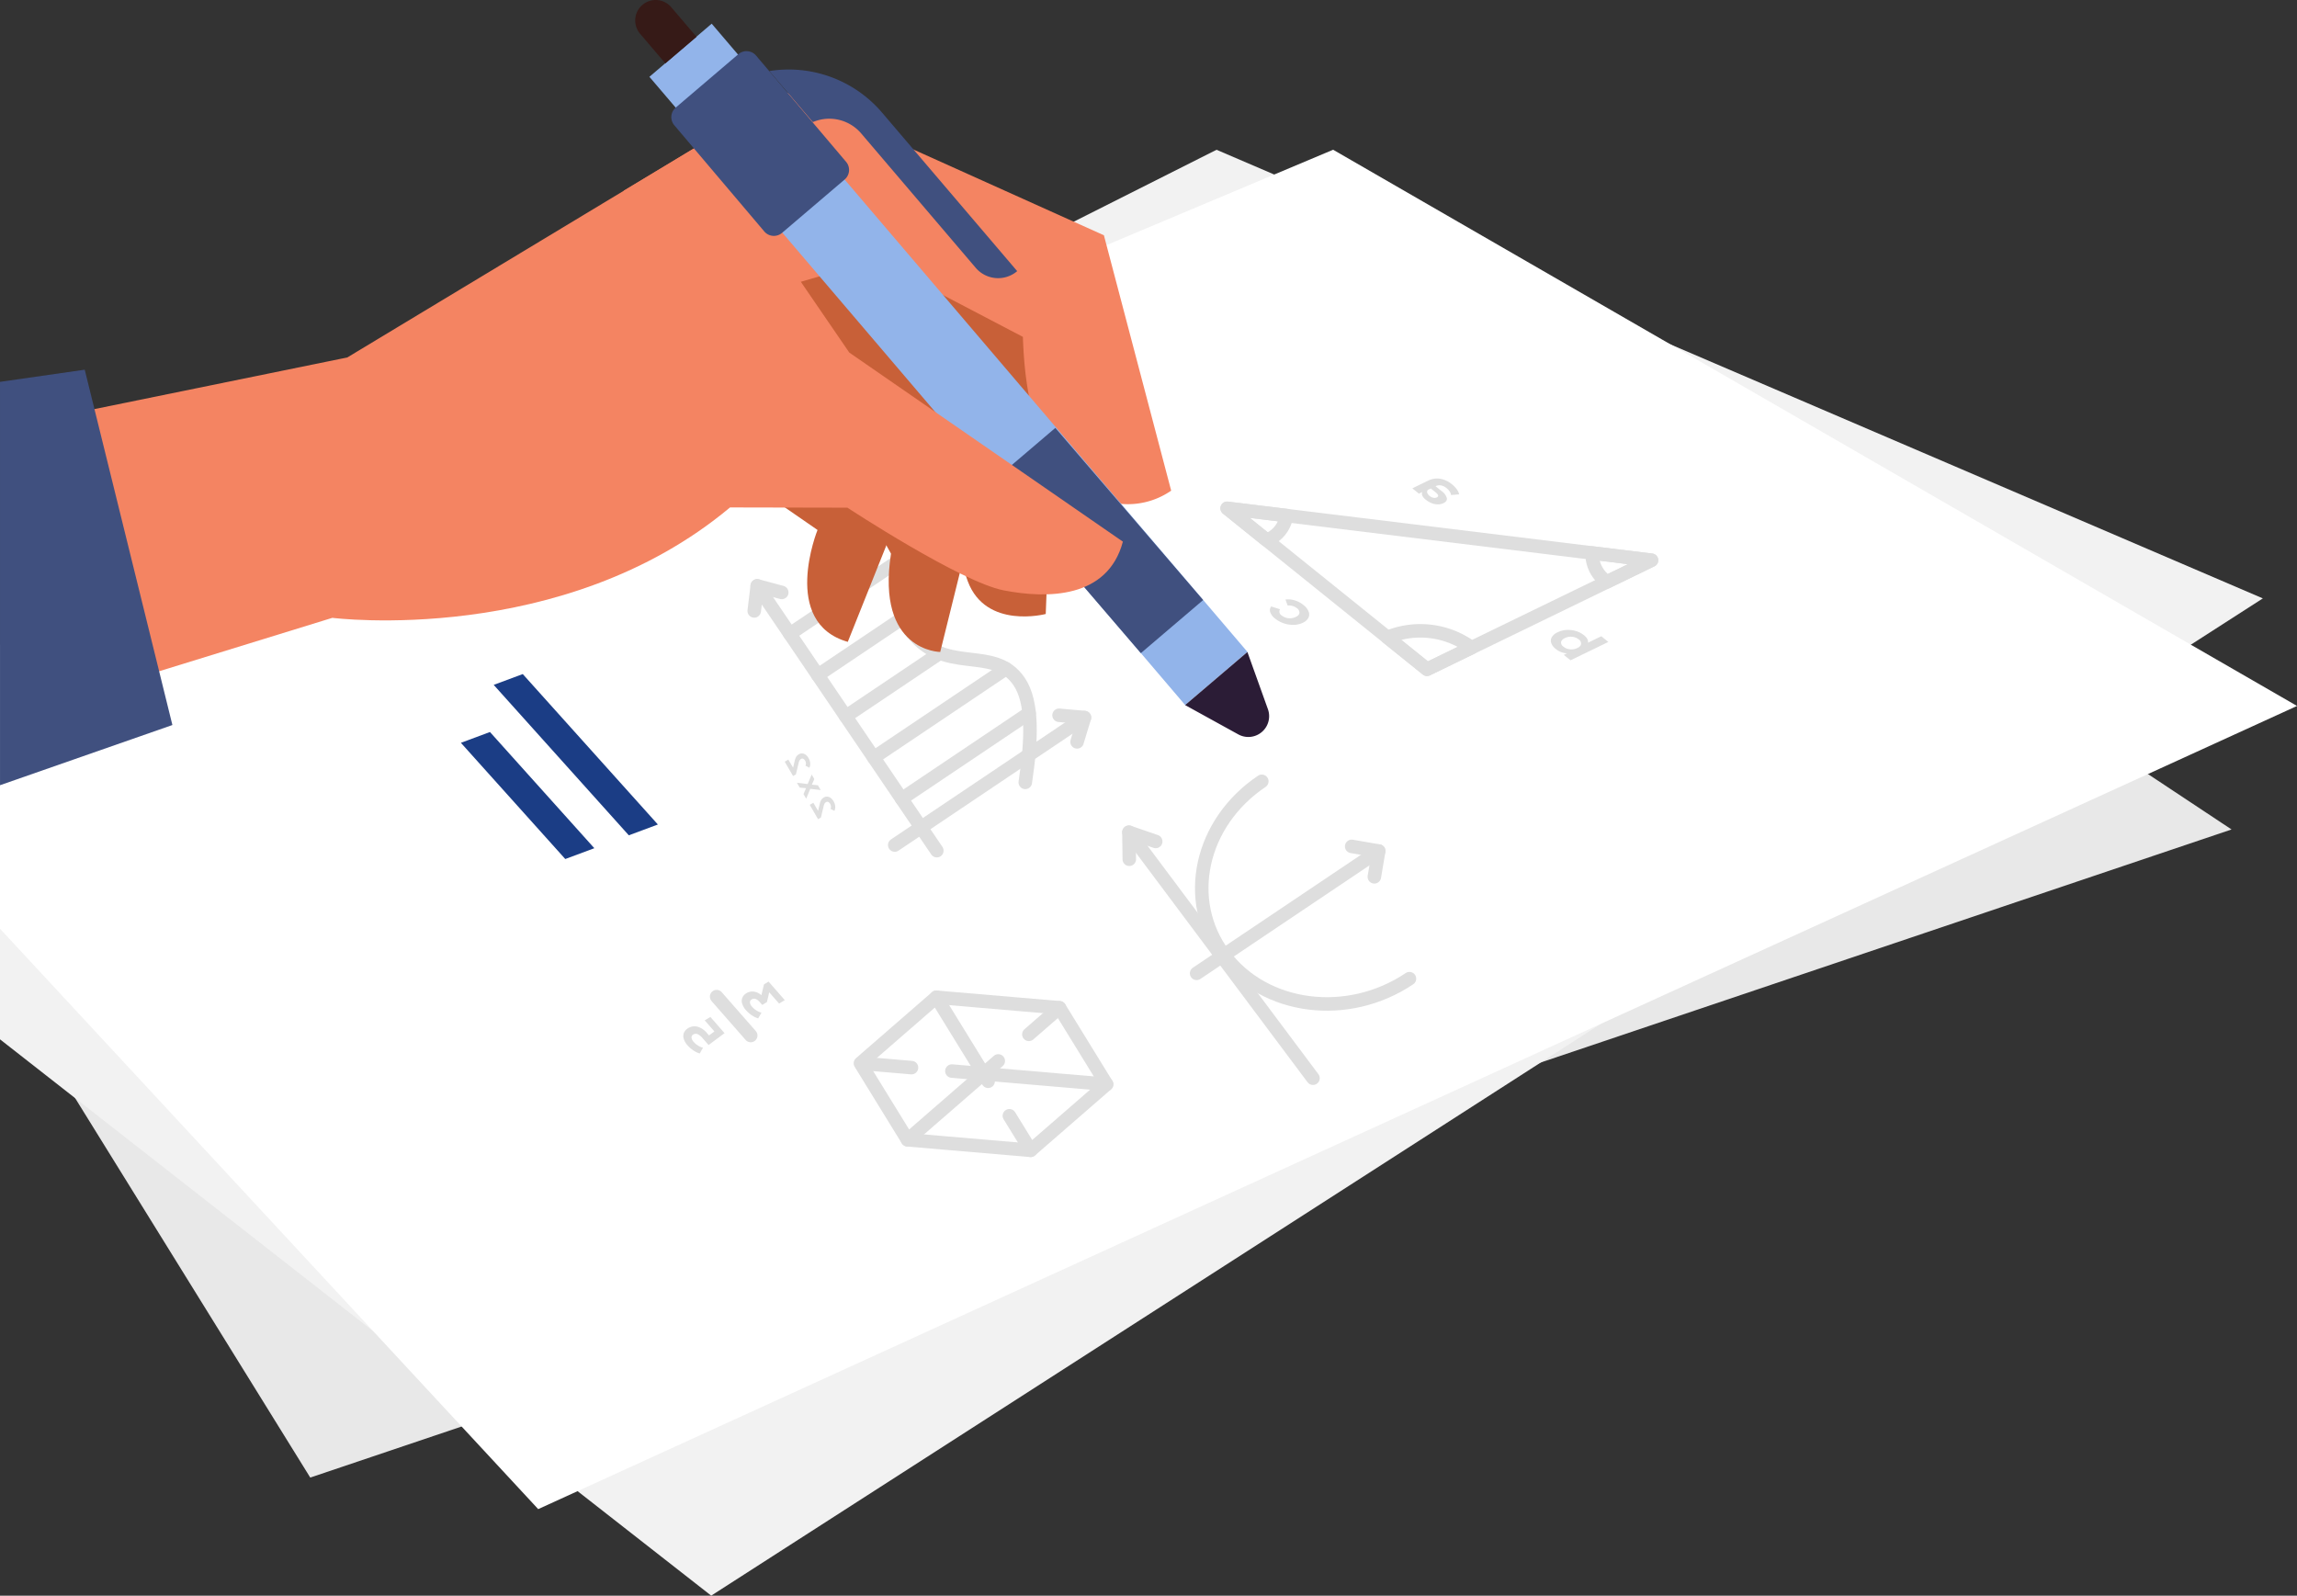 <svg id="イラスト" xmlns="http://www.w3.org/2000/svg" width="170" height="118.092" viewBox="0 0 170 118.092">
  <rect x="0" y="0" width="170" height="118.092" fill="#333333" stroke="none"/>
  <g id="グループ_5396" data-name="グループ 5396" transform="translate(0 11.083)">
    <path id="パス_23491" data-name="パス 23491" d="M95.182,175.514v24.567l5.562,8.976,17.4,28.081,11.2-3.778,1.726-.582,71.219-24.022,6.924-2.337,51.124-17.246-6.185-4.1-5.772-3.828-54.229-35.963L139.035,162.12l-1.639.5Z" transform="translate(-95.182 -138.87)" fill="#e8e8e8"/>
    <path id="パス_23492" data-name="パス 23492" d="M133.435,153,89.582,175.079v20.508l5.562,4.352L117.217,217.2l8.254,6.458,6.858,5.368,9.889,7.733,61.4-39.46,4.443-2.857,34.724-22.317,8.939-5.743,5.33-3.427-43.849-18.8-29.315-12.568-4.273-1.833-43.89,22.1Z" transform="translate(-89.582 -129.752)" fill="#f2f2f2"/>
    <path id="パス_23493" data-name="パス 23493" d="M125.666,153.5,83.452,171.264V187.4l27.635,29.8,6.528,7.04,5.669,6.115,2.915-1.33,64.361-29.39,11.367-5.194,40.5-18.489,11.028-5.037-7.861-4.534-38.519-22.23-24.959-14.4-4.356,1.833L129.593,151.85Z" transform="translate(-83.452 -129.752)" fill="#fff"/>
    <path id="パス_23494" data-name="パス 23494" d="M377.257,224.53l10,11.133,2.151-.8-10-11.133Z" transform="translate(-340.719 -184.927)" fill="#1b3d85"/>
    <path id="パス_23495" data-name="パス 23495" d="M388.653,234.915l7.724,8.6,2.151-.8-7.724-8.6Z" transform="translate(-354.542 -191.024)" fill="#1b3d85"/>
    <g id="グループ_5386" data-name="グループ 5386" transform="translate(90.82 24.333)">
      <g id="グループ_5382" data-name="グループ 5382" transform="translate(0 2.203)">
        <path id="パス_23496" data-name="パス 23496" d="M199.153,194.021l14.793,11.912,16.615-8.069Z" transform="translate(-199.153 -194.021)" fill="none" stroke="#dedede" stroke-linecap="round" stroke-linejoin="round" stroke-width="1"/>
        <path id="パス_23497" data-name="パス 23497" d="M231.419,216.454a6.382,6.382,0,0,1,6.225.761l-3.293,1.6Z" transform="translate(-219.558 -206.903)" fill="none" stroke="#dedede" stroke-linecap="round" stroke-linejoin="round" stroke-width="1"/>
        <path id="パス_23498" data-name="パス 23498" d="M199.162,202.026a2.5,2.5,0,0,0,1.1,2.138l3.294-1.6Z" transform="translate(-172.149 -198.721)" fill="none" stroke="#dedede" stroke-linecap="round" stroke-linejoin="round" stroke-width="1"/>
        <path id="パス_23499" data-name="パス 23499" d="M264.576,194.021l2.932,2.361a2.317,2.317,0,0,0,1.463-1.824Z" transform="translate(-264.576 -194.021)" fill="none" stroke="#dedede" stroke-linecap="round" stroke-linejoin="round" stroke-width="1"/>
      </g>
      <g id="グループ_5383" data-name="グループ 5383" transform="translate(13.706)">
        <path id="パス_23500" data-name="パス 23500" d="M235.7,188.7a1.482,1.482,0,0,0-.9.147l-1.157.562.49.394.253-.122q-.135.256.268.581a1.556,1.556,0,0,0,.44.252,1.249,1.249,0,0,0,.452.081.92.92,0,0,0,.4-.088c.188-.092.274-.214.255-.369a1,1,0,0,0-.424-.55l-.416-.335a.659.659,0,0,1,.4-.06.9.9,0,0,1,.416.2,1.064,1.064,0,0,1,.232.253.569.569,0,0,1,.1.258l.6-.049a.941.941,0,0,0-.174-.373,1.967,1.967,0,0,0-.36-.373A1.854,1.854,0,0,0,235.7,188.7Zm-.953,1.038a.22.22,0,0,1,.058-.219l.207-.1.359.289q.323.26.085.374a.389.389,0,0,1-.258.024.679.679,0,0,1-.282-.142A.473.473,0,0,1,234.75,189.742Z" transform="translate(-233.644 -188.685)" fill="#dedede"/>
      </g>
      <g id="グループ_5384" data-name="グループ 5384" transform="translate(23.958 11.2)">
        <path id="パス_23501" data-name="パス 23501" d="M208.756,215.9a1.967,1.967,0,0,0-.69-.084,1.743,1.743,0,0,0-.666.172.951.951,0,0,0-.431.361.521.521,0,0,0-.042.439.959.959,0,0,0,.328.432,1.443,1.443,0,0,0,.831.329l-.233.114.5.4,2.8-1.358-.524-.422-.984.478c.032-.186-.069-.371-.3-.557A1.736,1.736,0,0,0,208.756,215.9Zm-1.1.818q.023-.178.28-.3a.968.968,0,0,1,.538-.095.9.9,0,0,1,.483.192.378.378,0,0,1,.177.34c-.016.119-.108.22-.28.3a.975.975,0,0,1-.538.095.9.9,0,0,1-.483-.192A.377.377,0,0,1,207.651,216.716Z" transform="translate(-206.897 -215.812)" fill="#dedede"/>
      </g>
      <g id="グループ_5385" data-name="グループ 5385" transform="translate(3.164 8.939)">
        <path id="パス_23502" data-name="パス 23502" d="M261.557,212.114a2.117,2.117,0,0,0,.73.109,1.621,1.621,0,0,0,.668-.158.843.843,0,0,0,.41-.365.563.563,0,0,0,.012-.469,1.19,1.19,0,0,0-.384-.483,1.885,1.885,0,0,0-.633-.336,1.655,1.655,0,0,0-.693-.064l.161.446a.974.974,0,0,1,.685.192.405.405,0,0,1,.189.346c-.011.121-.1.223-.276.307a.991.991,0,0,1-1.036-.108.335.335,0,0,1-.127-.463l-.655-.206a.455.455,0,0,0-.066.433,1.051,1.051,0,0,0,.363.467A2.074,2.074,0,0,0,261.557,212.114Z" transform="translate(-260.514 -210.334)" fill="#dedede"/>
      </g>
    </g>
    <g id="グループ_5387" data-name="グループ 5387" transform="translate(55.818 27.754)">
      <line id="線_480" data-name="線 480" x1="14.041" y2="9.434" transform="translate(10.402 14.268)" fill="none" stroke="#dedede" stroke-linecap="round" stroke-linejoin="round" stroke-width="1"/>
      <line id="線_481" data-name="線 481" x1="13.292" y1="19.601" transform="translate(0.224 4.517)" fill="none" stroke="#dedede" stroke-linecap="round" stroke-linejoin="round" stroke-width="1"/>
      <path id="パス_23503" data-name="パス 23503" d="M320.012,216.034c.476-3.142.591-5.92-.456-7.464-1.91-2.817-5.67-.29-8.179-3.991-2.277-3.358.82-6.417,1.673-7.608" transform="translate(-299.95 -196.97)" fill="none" stroke="#dedede" stroke-linecap="round" stroke-linejoin="round" stroke-width="1"/>
      <path id="パス_23504" data-name="パス 23504" d="M302.129,233.086l.273-.9.273-.9-.94-.084-.94-.085" transform="translate(-278.233 -217.019)" fill="none" stroke="#dedede" stroke-linecap="round" stroke-linejoin="round" stroke-width="1"/>
      <path id="パス_23505" data-name="パス 23505" d="M357.1,208.4l-.907-.244-.907-.244-.112.928-.112.928" transform="translate(-355.06 -203.392)" fill="none" stroke="#dedede" stroke-linecap="round" stroke-linejoin="round" stroke-width="1"/>
      <line id="線_482" data-name="線 482" x1="9.437" y2="6.341" transform="translate(10.912 13.938)" fill="none" stroke="#dedede" stroke-linecap="round" stroke-linejoin="round" stroke-width="1"/>
      <line id="線_483" data-name="線 483" x1="9.785" y2="6.575" transform="translate(8.844 10.654)" fill="none" stroke="#dedede" stroke-linecap="round" stroke-linejoin="round" stroke-width="1"/>
      <line id="線_484" data-name="線 484" x1="6.965" y2="4.68" transform="translate(6.775 9.498)" fill="none" stroke="#dedede" stroke-linecap="round" stroke-linejoin="round" stroke-width="1"/>
      <line id="線_485" data-name="線 485" x1="6.309" y2="4.239" transform="translate(4.707 6.889)" fill="none" stroke="#dedede" stroke-linecap="round" stroke-linejoin="round" stroke-width="1"/>
      <line id="線_486" data-name="線 486" x1="8.942" y2="6.008" transform="translate(2.638 2.069)" fill="none" stroke="#dedede" stroke-linecap="round" stroke-linejoin="round" stroke-width="1"/>
    </g>
    <g id="グループ_5388" data-name="グループ 5388" transform="translate(63.68 62.721)">
      <path id="パス_23506" data-name="パス 23506" d="M296.829,286.545l5.622-4.885,9.109.778,3.487,5.663-5.622,4.885-9.109-.778Z" transform="translate(-296.829 -281.659)" fill="none" stroke="#dedede" stroke-linecap="round" stroke-linejoin="round" stroke-width="1"/>
      <path id="パス_23507" data-name="パス 23507" d="M309.425,288.1l-9.109-.778-3.487-5.663" transform="translate(-291.207 -281.659)" fill="none" stroke="#dedede" stroke-linecap="round" stroke-linejoin="round" stroke-width="1"/>
      <path id="パス_23508" data-name="パス 23508" d="M323.043,299.932l-3.487-5.663-9.109-.778" transform="translate(-310.446 -288.606)" fill="none" stroke="#dedede" stroke-linecap="round" stroke-linejoin="round" stroke-width="1" stroke-dasharray="3 3"/>
      <line id="線_487" data-name="線 487" x1="5.622" y2="4.885" transform="translate(9.109 0.778)" fill="none" stroke="#dedede" stroke-linecap="round" stroke-linejoin="round" stroke-width="1" stroke-dasharray="3 3"/>
      <line id="線_488" data-name="線 488" x1="5.622" y2="4.885" transform="translate(3.487 5.663)" fill="none" stroke="#dedede" stroke-linecap="round" stroke-linejoin="round" stroke-width="1"/>
    </g>
    <g id="グループ_5390" data-name="グループ 5390" transform="translate(58.078 44.681)">
      <g id="グループ_5389" data-name="グループ 5389" transform="translate(0)">
        <path id="パス_23509" data-name="パス 23509" d="M345.734,246.159l-.265.153.616,1.063.211-.123.2-.839a.654.654,0,0,1,.074-.2.3.3,0,0,1,.1-.1.183.183,0,0,1,.163-.018.311.311,0,0,1,.142.142.451.451,0,0,1,.062.187.365.365,0,0,1-.034.185l.29.149a.643.643,0,0,0,.06-.338.877.877,0,0,0-.123-.372.8.8,0,0,0-.21-.244.487.487,0,0,0-.251-.1.433.433,0,0,0-.258.062.57.57,0,0,0-.187.173.989.989,0,0,0-.121.32l-.117.5Z" transform="translate(-343.617 -242.511)" fill="#dedede"/>
        <path id="パス_23510" data-name="パス 23510" d="M348.286,242.7l.469.045-.189.437.2.341.3-.731.769.09-.2-.352-.448-.046.179-.418-.194-.333-.3.708-.795-.1Z" transform="translate(-347.177 -240.177)" fill="#dedede"/>
        <path id="パス_23511" data-name="パス 23511" d="M350.222,238.42l-.265.154.616,1.062.211-.122.2-.839a.671.671,0,0,1,.074-.2.3.3,0,0,1,.1-.1.179.179,0,0,1,.163-.018.309.309,0,0,1,.142.141.445.445,0,0,1,.062.187.378.378,0,0,1-.033.186l.29.148a.64.64,0,0,0,.06-.338.877.877,0,0,0-.122-.372.8.8,0,0,0-.21-.245.487.487,0,0,0-.251-.1.427.427,0,0,0-.258.062.573.573,0,0,0-.187.173.981.981,0,0,0-.121.32l-.117.5Z" transform="translate(-349.957 -237.968)" fill="#dedede"/>
      </g>
    </g>
    <g id="グループ_5393" data-name="グループ 5393" transform="translate(50.574 61.559)">
      <g id="グループ_5392" data-name="グループ 5392" transform="translate(0)">
        <g id="グループ_5391" data-name="グループ 5391">
          <path id="パス_23512" data-name="パス 23512" d="M355.4,279.589a.847.847,0,0,0-.547.124.707.707,0,0,0-.284.311.646.646,0,0,0-.027.436,1.261,1.261,0,0,0,.294.51,2.175,2.175,0,0,0,.419.369,1.706,1.706,0,0,0,.477.231l.245-.421a1.407,1.407,0,0,1-.377-.167,1.43,1.43,0,0,1-.317-.269.564.564,0,0,1-.16-.315.236.236,0,0,1,.129-.229q.277-.17.6.2l.182.207.345-.211.172-.724.731.834.419-.256-1.2-1.372-.339.207-.192.8A1.065,1.065,0,0,0,355.4,279.589Z" transform="translate(-350.194 -278.845)" fill="#dedede"/>
          <path id="パス_23513" data-name="パス 23513" d="M366.338,285.916a.89.89,0,0,0-.682.114.748.748,0,0,0-.3.32.646.646,0,0,0-.031.438,1.247,1.247,0,0,0,.295.514,2.2,2.2,0,0,0,.42.369,1.7,1.7,0,0,0,.477.23l.242-.424a1.4,1.4,0,0,1-.376-.166,1.423,1.423,0,0,1-.315-.267.55.55,0,0,1-.158-.316.239.239,0,0,1,.129-.23.346.346,0,0,1,.309-.032,1.035,1.035,0,0,1,.385.309l.439.5,1.181-.878-1.048-1.2-.419.256.717.818-.4.293-.14-.16A1.421,1.421,0,0,0,366.338,285.916Z" transform="translate(-365.304 -282.578)" fill="#dedede"/>
        </g>
      </g>
      <line id="線_489" data-name="線 489" x1="2.522" y1="2.877" transform="translate(2.464 1.116)" fill="none" stroke="#dedede" stroke-linecap="round" stroke-linejoin="round" stroke-width="1"/>
    </g>
    <g id="グループ_5395" data-name="グループ 5395" transform="translate(83.554 46.741)">
      <g id="グループ_5394" data-name="グループ 5394" transform="translate(0 3.766)">
        <line id="線_490" data-name="線 490" x1="13.476" y2="9.052" transform="translate(5.007 1.392)" fill="none" stroke="#dedede" stroke-linecap="round" stroke-linejoin="round" stroke-width="1"/>
        <line id="線_491" data-name="線 491" x1="13.619" y1="18.205" transform="translate(0)" fill="none" stroke="#dedede" stroke-linecap="round" stroke-linejoin="round" stroke-width="1"/>
        <path id="パス_23514" data-name="パス 23514" d="M249.739,256.871l.161-.954.161-.954-1-.172-1-.172" transform="translate(-231.578 -253.57)" fill="none" stroke="#dedede" stroke-linecap="round" stroke-linejoin="round" stroke-width="1"/>
        <path id="パス_23515" data-name="パス 23515" d="M290,252.764l-.99-.342-.991-.342.013,1,.013,1" transform="translate(-288.021 -252.079)" fill="none" stroke="#dedede" stroke-linecap="round" stroke-linejoin="round" stroke-width="1"/>
      </g>
      <path id="パス_23516" data-name="パス 23516" d="M247,242.957c-4.565,3.066-5.819,8.821-2.8,12.854s9.163,4.817,13.728,1.751" transform="translate(-237.169 -242.957)" fill="none" stroke="#dedede" stroke-linecap="round" stroke-linejoin="round" stroke-width="1"/>
    </g>
  </g>
  <g id="グループ_5398" data-name="グループ 5398" transform="translate(0 0)">
    <path id="パス_23517" data-name="パス 23517" d="M334.645,182.357l5.615,3.877s-2.773,6.849,2.239,8.282l3.54-8.856-5.9-7.632Z" transform="translate(-279.755 -147.013)" fill="#c86038"/>
    <path id="パス_23518" data-name="パス 23518" d="M327.407,175.853l5.2,8.933-2.28,9.2s-4.759-.033-3.644-7.276l-5.557-9.958Z" transform="translate(-260.741 -145.735)" fill="#c86038"/>
    <path id="パス_23519" data-name="パス 23519" d="M317.049,143.626l19.936,8.562-.771,20.067s-4.425,1.169-5.77-2.421c-1.274-3.4-.775-5.6,0-10.691l-8.423-3.838-5.885.914-10.268-5.612Z" transform="translate(-258.819 -126.815)" fill="#c86038"/>
    <path id="パス_23520" data-name="パス 23520" d="M297.315,119.484l23.474,10.569,4.979,18.9a5.63,5.63,0,0,1-6.442-.023c-3.5-2.385-4.38-6.785-4.532-11.358l-10.872-5.69-10.67,3.092-8-8.217Z" transform="translate(-239.09 -112.641)" fill="#f48462"/>
    <g id="グループ_5397" data-name="グループ 5397" transform="translate(47.012)">
      <rect id="長方形_797" data-name="長方形 797" width="61.094" height="6.058" transform="matrix(-0.649, -0.761, 0.761, -0.649, 40.7, 52.177)" fill="#92b4ea"/>
      <path id="パス_23521" data-name="パス 23521" d="M374.872,105.636l-2.306,1.965-1.87-2.194a1.515,1.515,0,0,1,.171-2.135h0a1.514,1.514,0,0,1,2.135.171Z" transform="translate(-370.335 -102.91)" fill="#361a17"/>
      <path id="パス_23522" data-name="パス 23522" d="M312.863,115.484h0a9.078,9.078,0,0,1,8.342,3.076l10,11.731h0a2.177,2.177,0,0,1-3.069-.245l-8.475-9.944a3.1,3.1,0,0,0-3.578-.842h0Z" transform="translate(-302.935 -110.225)" fill="#40507f"/>
      <path id="パス_23523" data-name="パス 23523" d="M267.685,223.7l4.611-3.929,1.517,4.23a1.539,1.539,0,0,1-2.192,1.868Z" transform="translate(-226.988 -171.519)" fill="#2b1c36"/>
      <path id="パス_23524" data-name="パス 23524" d="M295.07,192.348l-4.611,3.929-10.94-12.74,4.611-3.929Z" transform="translate(-253.037 -147.94)" fill="#40507f"/>
    </g>
    <path id="パス_23525" data-name="パス 23525" d="M293.909,170.972l24.062-7.419s17.066,2.168,29.433-8.171l8.688.018s8.372,5.5,11.571,6.12,7.689.627,8.816-3.606L356.23,143.92l-10.68-15.6-26.472,15.962-25.124,5.131Z" transform="translate(-293.375 -117.828)" fill="#f48462"/>
    <path id="パス_23526" data-name="パス 23526" d="M355.808,121.573l-4.638,3.952a.929.929,0,0,1-1.31-.1l-6.66-7.861a.929.929,0,0,1,.1-1.31l4.637-3.952a.929.929,0,0,1,1.31.1l6.66,7.861A.929.929,0,0,1,355.808,121.573Z" transform="translate(-293.292 -108.291)" fill="#40507f"/>
    <path id="パス_23527" data-name="パス 23527" d="M477.041,195.471l-12.758,4.455V170.074l6.27-.9Z" transform="translate(-464.282 -141.814)" fill="#40507f"/>
  </g>
</svg>
